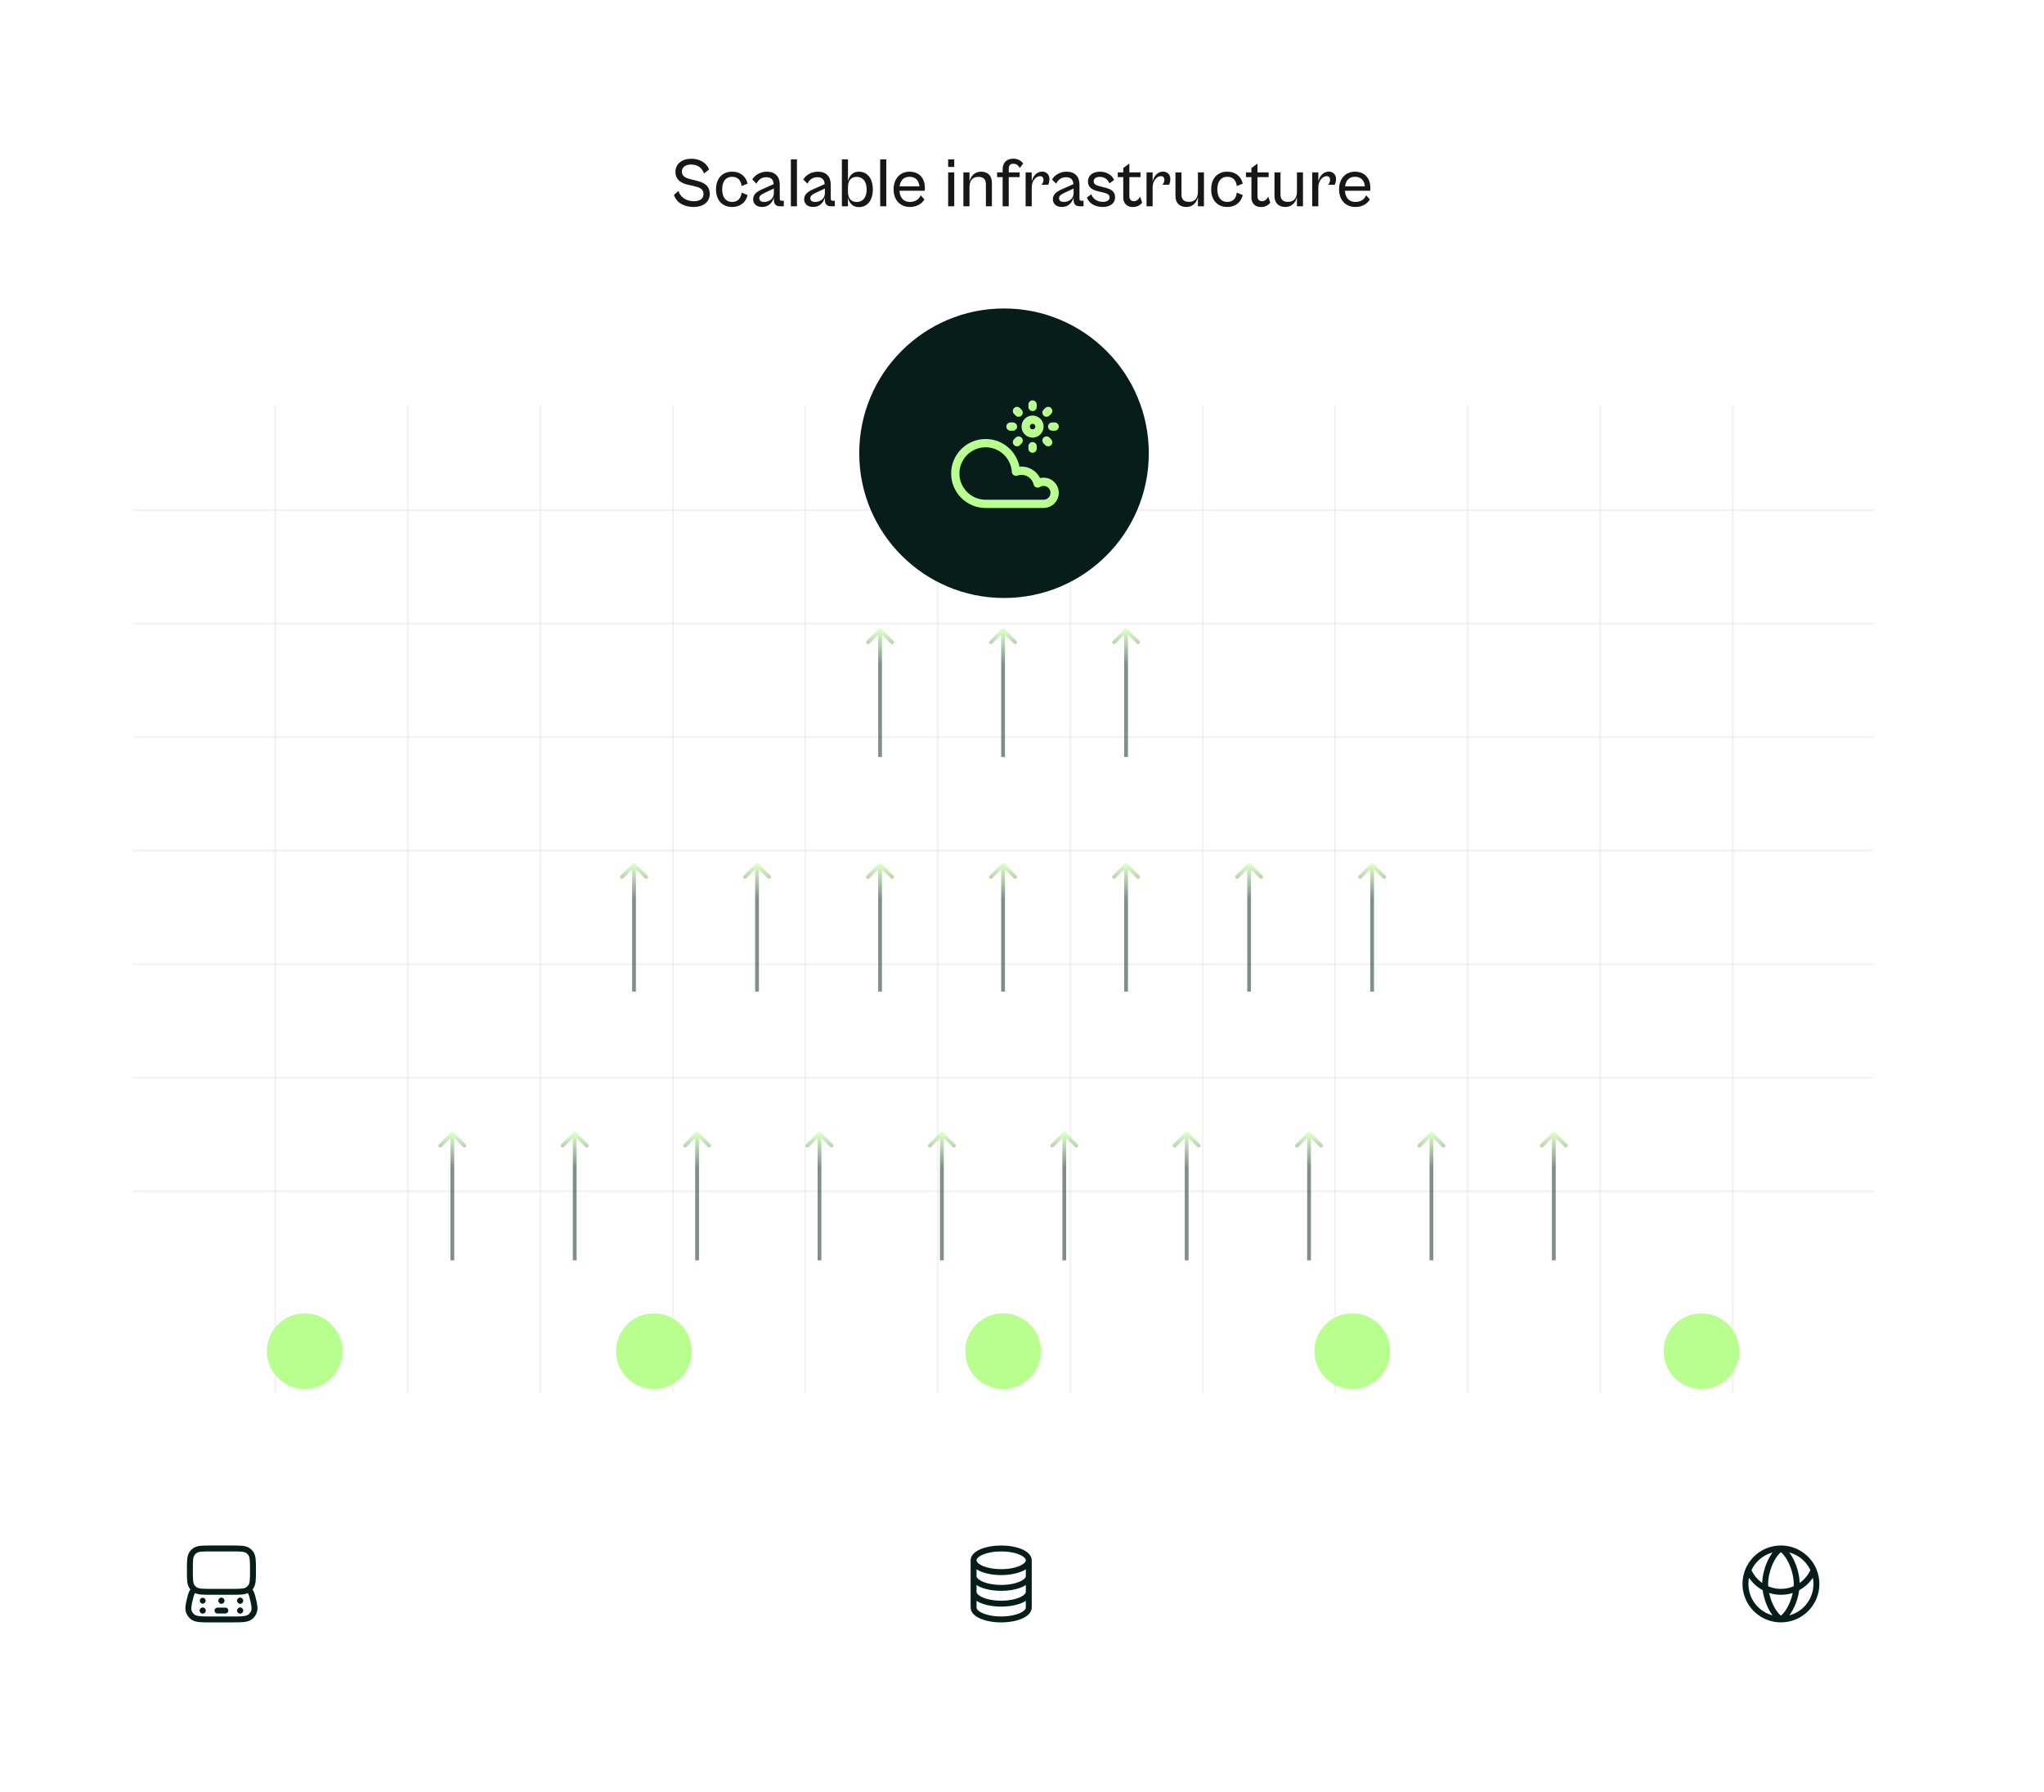 <svg width="1080" height="947" viewBox="0 0 1080 947" fill="none" xmlns="http://www.w3.org/2000/svg">
<rect width="1080" height="947" fill="white"/>
<line opacity="0.05" x1="145.5" y1="214" x2="145.5" y2="736" stroke="black"/>
<line opacity="0.05" x1="215.5" y1="214" x2="215.5" y2="736" stroke="black"/>
<line opacity="0.05" x1="285.5" y1="214" x2="285.5" y2="736" stroke="black"/>
<line opacity="0.05" x1="355.5" y1="214" x2="355.5" y2="736" stroke="black"/>
<line opacity="0.05" x1="425.5" y1="214" x2="425.5" y2="736" stroke="black"/>
<line opacity="0.05" x1="495.5" y1="214" x2="495.5" y2="736" stroke="black"/>
<line opacity="0.05" x1="565.5" y1="214" x2="565.5" y2="736" stroke="black"/>
<line opacity="0.05" x1="635.5" y1="214" x2="635.5" y2="736" stroke="black"/>
<line opacity="0.05" x1="705.5" y1="214" x2="705.5" y2="736" stroke="black"/>
<line opacity="0.05" x1="775.5" y1="214" x2="775.5" y2="736" stroke="black"/>
<line opacity="0.05" x1="845.5" y1="214" x2="845.5" y2="736" stroke="black"/>
<line opacity="0.05" x1="915.5" y1="214" x2="915.5" y2="736" stroke="black"/>
<line opacity="0.05" x1="70" y1="269.5" x2="990" y2="269.5" stroke="black"/>
<line opacity="0.05" x1="70" y1="329.5" x2="990" y2="329.5" stroke="black"/>
<line opacity="0.05" x1="70" y1="389.5" x2="990" y2="389.5" stroke="black"/>
<line opacity="0.05" x1="70" y1="449.5" x2="990" y2="449.5" stroke="black"/>
<line opacity="0.05" x1="70" y1="509.5" x2="990" y2="509.5" stroke="black"/>
<line opacity="0.05" x1="70" y1="569.5" x2="990" y2="569.5" stroke="black"/>
<line opacity="0.05" x1="70" y1="629.5" x2="990" y2="629.501" stroke="black"/>
<path d="M366.618 109.37C361.956 109.37 357.701 107.594 356.073 103.006L358.515 100.86C359.662 104.893 363.51 106.336 366.618 106.336C369.393 106.336 371.724 105.263 371.724 102.562C371.724 99.713 369.541 99.01 366.248 98.233L363.917 97.715C360.624 96.975 356.887 95.495 356.887 90.833C356.887 86.319 360.809 83.877 365.138 83.877C369.615 83.877 373.167 85.838 374.684 89.538L371.983 91.684C370.799 88.317 368.283 86.948 365.064 86.948C362.326 86.948 360.291 88.317 360.291 90.611C360.291 93.09 362.104 94.015 364.953 94.718L367.654 95.384C371.169 96.235 375.017 97.604 375.017 102.488C375.017 106.78 371.428 109.37 366.618 109.37ZM386.757 109.37C381.614 109.37 378.321 105.744 378.321 100.046C378.321 94.385 381.614 90.722 386.757 90.722C391.419 90.722 394.157 93.423 395.008 97.012L391.863 98.307C391.493 95.458 390.013 93.423 386.794 93.423C383.538 93.423 381.577 95.828 381.577 100.046C381.577 104.264 383.538 106.706 386.794 106.706C390.013 106.706 391.493 104.634 391.863 101.785L395.008 103.08C394.157 106.669 391.419 109.37 386.757 109.37ZM402.677 109.37C399.643 109.37 397.941 107.631 397.941 105.263C397.941 102.858 399.754 101.341 402.307 100.194L408.782 97.308C408.671 95.199 407.672 93.645 404.86 93.645C402.307 93.645 400.605 95.125 399.68 97.086L397.497 94.829C398.57 92.979 401.234 90.722 405.23 90.722C409.633 90.722 412.001 93.349 412.001 97.604V104.967C412.001 105.818 412.334 106.077 413 106.077H414.147V109H412.075C410.225 109 408.893 108.112 408.893 105.596V104.338C408.301 106.706 406.377 109.37 402.677 109.37ZM401.197 104.745C401.197 105.966 402.048 106.706 403.713 106.706C406.747 106.706 408.893 104.708 408.893 102.118V99.639L403.676 102.081C401.974 102.895 401.197 103.635 401.197 104.745ZM421.093 109H417.874V84.21H421.093V109ZM429.632 109.37C426.598 109.37 424.896 107.631 424.896 105.263C424.896 102.858 426.709 101.341 429.262 100.194L435.737 97.308C435.626 95.199 434.627 93.645 431.815 93.645C429.262 93.645 427.56 95.125 426.635 97.086L424.452 94.829C425.525 92.979 428.189 90.722 432.185 90.722C436.588 90.722 438.956 93.349 438.956 97.604V104.967C438.956 105.818 439.289 106.077 439.955 106.077H441.102V109H439.03C437.18 109 435.848 108.112 435.848 105.596V104.338C435.256 106.706 433.332 109.37 429.632 109.37ZM428.152 104.745C428.152 105.966 429.003 106.706 430.668 106.706C433.702 106.706 435.848 104.708 435.848 102.118V99.639L430.631 102.081C428.929 102.895 428.152 103.635 428.152 104.745ZM448.048 109H444.829V84.21H448.048V95.754C448.677 93.016 450.379 90.722 453.82 90.722C458.371 90.722 461.183 94.422 461.183 100.083C461.183 105.744 458.371 109.444 453.82 109.444C450.379 109.444 448.677 107.15 448.048 104.412V109ZM448.048 101.378C448.048 104.338 449.306 106.743 452.71 106.743C455.596 106.743 457.927 104.671 457.927 100.083C457.927 95.532 455.596 93.46 452.71 93.46C449.306 93.46 448.048 95.865 448.048 98.825V101.378ZM468.283 109H465.064V84.21H468.283V109ZM480.743 109.37C475.674 109.37 472.159 105.744 472.159 100.046C472.159 94.385 475.637 90.722 480.558 90.722C485.627 90.722 488.698 94.089 488.698 99.343C488.698 99.898 488.624 100.453 488.55 100.786H475.267C475.452 104.56 477.561 106.706 480.743 106.706C484.332 106.706 485.775 104.745 486.478 103.191L488.439 105.411C487.107 107.557 484.628 109.37 480.743 109.37ZM480.558 93.423C477.672 93.423 475.748 95.125 475.341 98.455H485.812C485.479 95.162 483.555 93.423 480.558 93.423ZM504.199 88.206H500.98V84.21H504.199V88.206ZM504.199 109H500.98V91.092H504.199V109ZM512.256 109H509.037V91.092H512.256V95.865C512.959 93.09 514.883 90.722 518.398 90.722C521.913 90.722 524.096 92.831 524.096 96.642V109H520.914V97.419C520.914 95.088 519.989 93.46 516.955 93.46C513.514 93.46 512.256 95.865 512.256 98.862V109ZM532.993 109H529.774V93.608H526.851V91.092H529.774V89.427C529.774 85.838 532.068 83.84 535.435 83.84C538.173 83.84 539.875 85.32 540.615 86.467L538.839 88.761C538.136 87.466 536.989 86.504 535.398 86.504C533.733 86.504 532.993 87.466 532.993 89.168V91.092H538.765V93.608H532.993V109ZM545.137 109H541.918V91.092H545.137V95.865C545.84 93.09 547.69 90.685 550.724 90.685C552.648 90.685 554.498 92.054 554.498 94.57C554.498 96.087 554.091 97.197 553.795 97.641H550.28C550.872 97.123 551.353 96.013 551.353 95.014C551.353 93.978 550.798 93.09 549.503 93.09C547.209 93.09 545.137 95.791 545.137 98.862V109ZM561.047 109.37C558.013 109.37 556.311 107.631 556.311 105.263C556.311 102.858 558.124 101.341 560.677 100.194L567.152 97.308C567.041 95.199 566.042 93.645 563.23 93.645C560.677 93.645 558.975 95.125 558.05 97.086L555.867 94.829C556.94 92.979 559.604 90.722 563.6 90.722C568.003 90.722 570.371 93.349 570.371 97.604V104.967C570.371 105.818 570.704 106.077 571.37 106.077H572.517V109H570.445C568.595 109 567.263 108.112 567.263 105.596V104.338C566.671 106.706 564.747 109.37 561.047 109.37ZM559.567 104.745C559.567 105.966 560.418 106.706 562.083 106.706C565.117 106.706 567.263 104.708 567.263 102.118V99.639L562.046 102.081C560.344 102.895 559.567 103.635 559.567 104.745ZM582.658 109.37C578.921 109.37 575.517 107.742 574.296 104.412L576.627 102.599C577.256 104.634 579.217 106.669 582.769 106.669C584.878 106.669 586.284 105.855 586.284 104.264C586.284 102.636 584.656 102.118 582.547 101.637L580.179 101.082C577.626 100.49 574.851 99.269 574.851 95.976C574.851 92.72 577.367 90.722 581.252 90.722C585.026 90.722 587.653 92.72 588.652 95.088L586.21 96.901C585.322 94.792 583.62 93.46 581.067 93.46C579.217 93.46 577.885 94.274 577.885 95.791C577.885 97.382 579.069 97.937 581.511 98.529L583.805 99.121C587.838 100.083 589.17 101.748 589.17 104.227C589.17 107.779 586.136 109.37 582.658 109.37ZM598.498 109.407C595.575 109.407 593.503 107.483 593.503 104.412V93.608H590.617V91.092H593.503V88.798L596.722 86.43V91.092H602.605V93.608H596.722V103.45C596.722 105.744 597.795 106.299 599.201 106.299C600.792 106.299 601.902 104.967 602.383 103.857L603.456 107.039C602.679 108.26 600.977 109.407 598.498 109.407ZM609.02 109H605.801V91.092H609.02V95.865C609.723 93.09 611.573 90.685 614.607 90.685C616.531 90.685 618.381 92.054 618.381 94.57C618.381 96.087 617.974 97.197 617.678 97.641H614.163C614.755 97.123 615.236 96.013 615.236 95.014C615.236 93.978 614.681 93.09 613.386 93.09C611.092 93.09 609.02 95.791 609.02 98.862V109ZM626.78 109.37C623.265 109.37 621.082 107.261 621.082 103.487V91.092H624.264V102.71C624.264 105.004 625.189 106.669 628.223 106.669C631.701 106.669 632.959 104.227 632.959 101.267V91.092H636.141V109H632.959V104.116C632.293 106.928 630.369 109.37 626.78 109.37ZM648.395 109.37C643.252 109.37 639.959 105.744 639.959 100.046C639.959 94.385 643.252 90.722 648.395 90.722C653.057 90.722 655.795 93.423 656.646 97.012L653.501 98.307C653.131 95.458 651.651 93.423 648.432 93.423C645.176 93.423 643.215 95.828 643.215 100.046C643.215 104.264 645.176 106.706 648.432 106.706C651.651 106.706 653.131 104.634 653.501 101.785L656.646 103.08C655.795 106.669 653.057 109.37 648.395 109.37ZM666.211 109.407C663.288 109.407 661.216 107.483 661.216 104.412V93.608H658.33V91.092H661.216V88.798L664.435 86.43V91.092H670.318V93.608H664.435V103.45C664.435 105.744 665.508 106.299 666.914 106.299C668.505 106.299 669.615 104.967 670.096 103.857L671.169 107.039C670.392 108.26 668.69 109.407 666.211 109.407ZM679.101 109.37C675.586 109.37 673.403 107.261 673.403 103.487V91.092H676.585V102.71C676.585 105.004 677.51 106.669 680.544 106.669C684.022 106.669 685.28 104.227 685.28 101.267V91.092H688.462V109H685.28V104.116C684.614 106.928 682.69 109.37 679.101 109.37ZM696.57 109H693.351V91.092H696.57V95.865C697.273 93.09 699.123 90.685 702.157 90.685C704.081 90.685 705.931 92.054 705.931 94.57C705.931 96.087 705.524 97.197 705.228 97.641H701.713C702.305 97.123 702.786 96.013 702.786 95.014C702.786 93.978 702.231 93.09 700.936 93.09C698.642 93.09 696.57 95.791 696.57 98.862V109ZM716.112 109.37C711.043 109.37 707.528 105.744 707.528 100.046C707.528 94.385 711.006 90.722 715.927 90.722C720.996 90.722 724.067 94.089 724.067 99.343C724.067 99.898 723.993 100.453 723.919 100.786H710.636C710.821 104.56 712.93 106.706 716.112 106.706C719.701 106.706 721.144 104.745 721.847 103.191L723.808 105.411C722.476 107.557 719.997 109.37 716.112 109.37ZM715.927 93.423C713.041 93.423 711.117 95.125 710.71 98.455H721.181C720.848 95.162 718.924 93.423 715.927 93.423Z" fill="#181717"/>
<g opacity="0.5">
<path d="M239.707 598.293C239.317 597.902 238.683 597.902 238.293 598.293L231.929 604.657C231.538 605.047 231.538 605.681 231.929 606.071C232.319 606.462 232.953 606.462 233.343 606.071L239 600.414L244.657 606.071C245.047 606.462 245.681 606.462 246.071 606.071C246.462 605.681 246.462 605.047 246.071 604.657L239.707 598.293ZM240 666L240 599L238 599L238 666L240 666Z" fill="url(#paint0_linear_2_808)"/>
<path d="M304.374 598.293C303.983 597.902 303.35 597.902 302.96 598.293L296.596 604.657C296.205 605.047 296.205 605.681 296.596 606.071C296.986 606.462 297.619 606.462 298.01 606.071L303.667 600.414L309.323 606.071C309.714 606.462 310.347 606.462 310.738 606.071C311.128 605.681 311.128 605.047 310.738 604.657L304.374 598.293ZM304.667 666L304.667 599L302.667 599L302.667 666L304.667 666Z" fill="url(#paint1_linear_2_808)"/>
<path d="M369.04 598.293C368.65 597.902 368.017 597.902 367.626 598.293L361.262 604.657C360.872 605.047 360.872 605.681 361.262 606.071C361.653 606.462 362.286 606.462 362.677 606.071L368.333 600.414L373.99 606.071C374.381 606.462 375.014 606.462 375.404 606.071C375.795 605.681 375.795 605.047 375.404 604.657L369.04 598.293ZM369.333 666L369.333 599L367.333 599L367.333 666L369.333 666Z" fill="url(#paint2_linear_2_808)"/>
<path d="M433.707 598.293C433.317 597.902 432.683 597.902 432.293 598.293L425.929 604.657C425.538 605.047 425.538 605.681 425.929 606.071C426.319 606.462 426.953 606.462 427.343 606.071L433 600.414L438.657 606.071C439.047 606.462 439.681 606.462 440.071 606.071C440.462 605.681 440.462 605.047 440.071 604.657L433.707 598.293ZM434 666L434 599L432 599L432 666L434 666Z" fill="url(#paint3_linear_2_808)"/>
<path d="M498.374 598.293C497.983 597.902 497.35 597.902 496.96 598.293L490.596 604.657C490.205 605.047 490.205 605.681 490.596 606.071C490.986 606.462 491.619 606.462 492.01 606.071L497.667 600.414L503.323 606.071C503.714 606.462 504.347 606.462 504.738 606.071C505.128 605.681 505.128 605.047 504.738 604.657L498.374 598.293ZM498.667 666L498.667 599L496.667 599L496.667 666L498.667 666Z" fill="url(#paint4_linear_2_808)"/>
<path d="M563.04 598.293C562.65 597.902 562.017 597.902 561.626 598.293L555.262 604.657C554.872 605.047 554.872 605.681 555.262 606.071C555.653 606.462 556.286 606.462 556.676 606.071L562.333 600.414L567.99 606.071C568.381 606.462 569.014 606.462 569.404 606.071C569.795 605.681 569.795 605.047 569.404 604.657L563.04 598.293ZM563.333 666L563.333 599L561.333 599L561.333 666L563.333 666Z" fill="url(#paint5_linear_2_808)"/>
<path d="M627.707 598.293C627.317 597.902 626.683 597.902 626.293 598.293L619.929 604.657C619.538 605.047 619.538 605.681 619.929 606.071C620.319 606.462 620.953 606.462 621.343 606.071L627 600.414L632.657 606.071C633.047 606.462 633.681 606.462 634.071 606.071C634.462 605.681 634.462 605.047 634.071 604.657L627.707 598.293ZM628 666L628 599L626 599L626 666L628 666Z" fill="url(#paint6_linear_2_808)"/>
<path d="M692.374 598.293C691.983 597.902 691.35 597.902 690.96 598.293L684.596 604.657C684.205 605.047 684.205 605.681 684.596 606.071C684.986 606.462 685.619 606.462 686.01 606.071L691.667 600.414L697.323 606.071C697.714 606.462 698.347 606.462 698.738 606.071C699.128 605.681 699.128 605.047 698.738 604.657L692.374 598.293ZM692.667 666L692.667 599L690.667 599L690.667 666L692.667 666Z" fill="url(#paint7_linear_2_808)"/>
<path d="M757.04 598.293C756.65 597.902 756.017 597.902 755.626 598.293L749.262 604.657C748.872 605.047 748.872 605.681 749.262 606.071C749.653 606.462 750.286 606.462 750.676 606.071L756.333 600.414L761.99 606.071C762.381 606.462 763.014 606.462 763.404 606.071C763.795 605.681 763.795 605.047 763.404 604.657L757.04 598.293ZM757.333 666L757.333 599L755.333 599L755.333 666L757.333 666Z" fill="url(#paint8_linear_2_808)"/>
<path d="M821.707 598.293C821.317 597.902 820.683 597.902 820.293 598.293L813.929 604.657C813.538 605.047 813.538 605.681 813.929 606.071C814.319 606.462 814.953 606.462 815.343 606.071L821 600.414L826.657 606.071C827.047 606.462 827.681 606.462 828.071 606.071C828.462 605.681 828.462 605.047 828.071 604.657L821.707 598.293ZM822 666L822 599L820 599L820 666L822 666Z" fill="url(#paint9_linear_2_808)"/>
</g>
<g opacity="0.5">
<path d="M335.707 456.293C335.317 455.902 334.683 455.902 334.293 456.293L327.929 462.657C327.538 463.047 327.538 463.681 327.929 464.071C328.319 464.462 328.953 464.462 329.343 464.071L335 458.414L340.657 464.071C341.047 464.462 341.681 464.462 342.071 464.071C342.462 463.681 342.462 463.047 342.071 462.657L335.707 456.293ZM336 524L336 457L334 457L334 524L336 524Z" fill="url(#paint10_linear_2_808)"/>
<path d="M400.707 456.293C400.317 455.902 399.683 455.902 399.293 456.293L392.929 462.657C392.538 463.047 392.538 463.681 392.929 464.071C393.319 464.462 393.953 464.462 394.343 464.071L400 458.414L405.657 464.071C406.047 464.462 406.681 464.462 407.071 464.071C407.462 463.681 407.462 463.047 407.071 462.657L400.707 456.293ZM401 524L401 457L399 457L399 524L401 524Z" fill="url(#paint11_linear_2_808)"/>
<path d="M465.707 456.293C465.317 455.902 464.683 455.902 464.293 456.293L457.929 462.657C457.538 463.047 457.538 463.681 457.929 464.071C458.319 464.462 458.953 464.462 459.343 464.071L465 458.414L470.657 464.071C471.047 464.462 471.681 464.462 472.071 464.071C472.462 463.681 472.462 463.047 472.071 462.657L465.707 456.293ZM466 524L466 457L464 457L464 524L466 524Z" fill="url(#paint12_linear_2_808)"/>
<path d="M530.707 456.293C530.317 455.902 529.683 455.902 529.293 456.293L522.929 462.657C522.538 463.047 522.538 463.681 522.929 464.071C523.319 464.462 523.953 464.462 524.343 464.071L530 458.414L535.657 464.071C536.047 464.462 536.681 464.462 537.071 464.071C537.462 463.681 537.462 463.047 537.071 462.657L530.707 456.293ZM531 524L531 457L529 457L529 524L531 524Z" fill="url(#paint13_linear_2_808)"/>
<path d="M595.707 456.293C595.317 455.902 594.683 455.902 594.293 456.293L587.929 462.657C587.538 463.047 587.538 463.681 587.929 464.071C588.319 464.462 588.953 464.462 589.343 464.071L595 458.414L600.657 464.071C601.047 464.462 601.681 464.462 602.071 464.071C602.462 463.681 602.462 463.047 602.071 462.657L595.707 456.293ZM596 524L596 457L594 457L594 524L596 524Z" fill="url(#paint14_linear_2_808)"/>
<path d="M660.707 456.293C660.317 455.902 659.683 455.902 659.293 456.293L652.929 462.657C652.538 463.047 652.538 463.681 652.929 464.071C653.319 464.462 653.953 464.462 654.343 464.071L660 458.414L665.657 464.071C666.047 464.462 666.681 464.462 667.071 464.071C667.462 463.681 667.462 463.047 667.071 462.657L660.707 456.293ZM661 524L661 457L659 457L659 524L661 524Z" fill="url(#paint15_linear_2_808)"/>
<path d="M725.707 456.293C725.317 455.902 724.683 455.902 724.293 456.293L717.929 462.657C717.538 463.047 717.538 463.681 717.929 464.071C718.319 464.462 718.953 464.462 719.343 464.071L725 458.414L730.657 464.071C731.047 464.462 731.681 464.462 732.071 464.071C732.462 463.681 732.462 463.047 732.071 462.657L725.707 456.293ZM726 524L726 457L724 457L724 524L726 524Z" fill="url(#paint16_linear_2_808)"/>
</g>
<g opacity="0.5">
<path d="M465.707 332.293C465.317 331.902 464.683 331.902 464.293 332.293L457.929 338.657C457.538 339.047 457.538 339.681 457.929 340.071C458.319 340.462 458.953 340.462 459.343 340.071L465 334.414L470.657 340.071C471.047 340.462 471.681 340.462 472.071 340.071C472.462 339.681 472.462 339.047 472.071 338.657L465.707 332.293ZM466 400L466 333L464 333L464 400L466 400Z" fill="url(#paint17_linear_2_808)"/>
<path d="M530.707 332.293C530.317 331.902 529.683 331.902 529.293 332.293L522.929 338.657C522.538 339.047 522.538 339.681 522.929 340.071C523.319 340.462 523.953 340.462 524.343 340.071L530 334.414L535.657 340.071C536.047 340.462 536.681 340.462 537.071 340.071C537.462 339.681 537.462 339.047 537.071 338.657L530.707 332.293ZM531 400L531 333L529 333L529 400L531 400Z" fill="url(#paint18_linear_2_808)"/>
<path d="M595.707 332.293C595.317 331.902 594.683 331.902 594.293 332.293L587.929 338.657C587.538 339.047 587.538 339.681 587.929 340.071C588.319 340.462 588.953 340.462 589.343 340.071L595 334.414L600.657 340.071C601.047 340.462 601.681 340.462 602.071 340.071C602.462 339.681 602.462 339.047 602.071 338.657L595.707 332.293ZM596 400L596 333L594 333L594 400L596 400Z" fill="url(#paint19_linear_2_808)"/>
</g>
<circle cx="530.5" cy="239.5" r="76.5" fill="#061D19"/>
<circle cx="161" cy="714" r="20" fill="#B8FF90"/>
<circle cx="345.5" cy="714" r="20" fill="#B8FF90"/>
<circle cx="530" cy="714" r="20" fill="#B8FF90"/>
<circle cx="714.5" cy="714" r="20" fill="#B8FF90"/>
<circle cx="899" cy="714" r="20" fill="#B8FF90"/>
<path d="M537.334 217.167L538.218 218.051M553.833 233.666L552.949 232.782M545.583 237.083V235.787M545.583 213.75V215.046M557.25 225.417L555.954 225.417M533.917 225.417H535.213M553.833 217.167L552.949 218.051M537.334 233.666L538.218 232.782M520.792 266.25C511.932 266.25 504.75 259.068 504.75 250.208C504.75 241.349 511.932 234.167 520.792 234.167C529.332 234.167 536.314 240.841 536.806 249.258C537.726 248.929 538.717 248.75 539.75 248.75C543.895 248.75 547.368 251.633 548.271 255.503C549.179 254.921 550.258 254.583 551.417 254.583C554.638 254.583 557.25 257.195 557.25 260.417C557.25 263.638 554.638 266.25 551.417 266.25H520.792ZM549.229 225.417C549.229 227.43 547.597 229.063 545.583 229.063C543.57 229.063 541.938 227.43 541.938 225.417C541.938 223.403 543.57 221.771 545.583 221.771C547.597 221.771 549.229 223.403 549.229 225.417Z" stroke="#B8FF90" stroke-width="4.375" stroke-linecap="round" stroke-linejoin="round"/>
<g filter="url(#filter0_d_2_808)">
<circle cx="118" cy="837" r="48" fill="white"/>
</g>
<path d="M101.953 840.669C101.4 841.425 100.988 842.43 100.663 843.728C99.568 848.1 99.02 850.286 100.12 852.392C100.438 853.001 100.996 853.716 101.509 854.172C103.285 855.75 105.99 855.75 111.402 855.75H122.599C128.01 855.75 130.715 855.75 132.491 854.172C133.004 853.716 133.563 853.001 133.88 852.392C134.98 850.286 134.432 848.1 133.338 843.728C133.012 842.43 132.6 841.425 132.047 840.669M111.583 841.167H122.417C127.104 841.167 129.448 841.167 131.09 839.973C131.621 839.587 132.088 839.121 132.473 838.59C133.667 836.947 133.667 834.604 133.667 829.917V829.5C133.667 824.813 133.667 822.469 132.473 820.826C132.088 820.296 131.621 819.829 131.09 819.444C129.448 818.25 127.104 818.25 122.417 818.25H111.583C106.896 818.25 104.553 818.25 102.91 819.444C102.379 819.829 101.912 820.296 101.527 820.826C100.333 822.469 100.333 824.813 100.333 829.5V829.917C100.333 834.604 100.333 836.947 101.527 838.59C101.912 839.121 102.379 839.587 102.91 839.973C104.553 841.167 106.896 841.167 111.583 841.167Z" stroke="#061D19" stroke-width="3.125" stroke-linecap="round" stroke-linejoin="round"/>
<path d="M108.666 851.062C108.666 851.925 107.967 852.625 107.104 852.625C106.241 852.625 105.541 851.925 105.541 851.062C105.541 850.2 106.241 849.5 107.104 849.5C107.967 849.5 108.666 850.2 108.666 851.062Z" fill="#061D19"/>
<path d="M118.562 845.854C118.562 846.717 117.863 847.417 117 847.417C116.137 847.417 115.438 846.717 115.438 845.854C115.438 844.992 116.137 844.292 117 844.292C117.863 844.292 118.562 844.992 118.562 845.854Z" fill="#061D19"/>
<path d="M113.355 851.062C113.355 851.925 114.054 852.625 114.917 852.625H119.084C119.947 852.625 120.646 851.925 120.646 851.062C120.646 850.2 119.947 849.5 119.084 849.5H114.917C114.055 849.5 113.355 850.199 113.355 851.062Z" fill="#061D19"/>
<path d="M128.459 845.854C128.459 846.717 127.759 847.417 126.896 847.417C126.033 847.417 125.334 846.717 125.334 845.854C125.334 844.991 126.033 844.292 126.896 844.292C127.759 844.292 128.459 844.991 128.459 845.854Z" fill="#061D19"/>
<path d="M128.459 851.062C128.459 851.925 127.759 852.625 126.896 852.625C126.033 852.625 125.334 851.925 125.334 851.062C125.334 850.2 126.033 849.5 126.896 849.5C127.759 849.5 128.459 850.2 128.459 851.062Z" fill="#061D19"/>
<path d="M107.105 852.625C107.968 852.625 108.667 851.925 108.667 851.062C108.667 850.2 107.968 849.5 107.105 849.5C106.242 849.5 105.543 850.199 105.542 851.062C105.542 851.925 106.242 852.625 107.105 852.625Z" fill="#061D19"/>
<path d="M117 847.417C117.863 847.417 118.562 846.717 118.562 845.854C118.562 844.992 117.863 844.292 117 844.292C116.137 844.292 115.438 844.991 115.438 845.854C115.437 846.717 116.137 847.417 117 847.417Z" fill="#061D19"/>
<path d="M126.896 847.417C127.759 847.417 128.458 846.717 128.458 845.854C128.458 844.991 127.759 844.292 126.896 844.292C126.033 844.292 125.334 844.991 125.334 845.854C125.334 846.717 126.033 847.417 126.896 847.417Z" fill="#061D19"/>
<path d="M126.896 852.625C127.759 852.625 128.458 851.925 128.458 851.062C128.458 850.2 127.759 849.5 126.896 849.5C126.033 849.5 125.334 850.199 125.334 851.062C125.334 851.925 126.033 852.625 126.896 852.625Z" fill="#061D19"/>
<path d="M107.105 844.292C107.968 844.292 108.667 844.991 108.667 845.854C108.667 846.717 107.968 847.417 107.105 847.417C106.242 847.417 105.542 846.717 105.542 845.854C105.543 844.991 106.242 844.292 107.105 844.292Z" fill="#061D19"/>
<g filter="url(#filter1_d_2_808)">
<circle cx="530" cy="837" r="48" fill="white"/>
</g>
<path d="M543.583 824.5C543.583 827.952 537.054 830.75 529 830.75C520.945 830.75 514.416 827.952 514.416 824.5M543.583 824.5C543.583 821.048 537.054 818.25 529 818.25C520.945 818.25 514.416 821.048 514.416 824.5M543.583 824.5V849.5C543.583 852.952 537.054 855.75 529 855.75C520.945 855.75 514.416 852.952 514.416 849.5V824.5M543.583 832.833C543.583 836.285 537.054 839.083 529 839.083C520.945 839.083 514.416 836.285 514.416 832.833M543.583 841.167C543.583 844.619 537.054 847.417 529 847.417C520.945 847.417 514.416 844.619 514.416 841.167" stroke="#061D19" stroke-width="3.125" stroke-linejoin="round"/>
<g filter="url(#filter2_d_2_808)">
<circle cx="942" cy="837" r="48" fill="white"/>
</g>
<path d="M941 855.75C951.355 855.75 959.75 847.355 959.75 837C959.75 834.414 959.226 831.95 958.279 829.708M941 855.75C930.645 855.75 922.25 847.355 922.25 837C922.25 834.414 922.774 831.95 923.721 829.708M941 855.75C946.025 852.386 949.333 843.501 949.333 837C949.333 830.499 946.025 821.614 941 818.25M941 855.75C935.975 852.386 932.667 843.501 932.667 837C932.667 830.499 935.975 821.614 941 818.25M958.279 829.708C955.435 822.975 948.769 818.25 941 818.25M958.279 829.708C955.435 836.441 948.769 841.167 941 841.167C933.231 841.167 926.565 836.441 923.721 829.708M923.721 829.708C926.565 822.975 933.231 818.25 941 818.25" stroke="#061D19" stroke-width="3.125" stroke-linejoin="round"/>
<defs>
<filter id="filter0_d_2_808" x="58" y="777" width="120" height="120" filterUnits="userSpaceOnUse" color-interpolation-filters="sRGB">
<feFlood flood-opacity="0" result="BackgroundImageFix"/>
<feColorMatrix in="SourceAlpha" type="matrix" values="0 0 0 0 0 0 0 0 0 0 0 0 0 0 0 0 0 0 127 0" result="hardAlpha"/>
<feOffset/>
<feGaussianBlur stdDeviation="6"/>
<feComposite in2="hardAlpha" operator="out"/>
<feColorMatrix type="matrix" values="0 0 0 0 0 0 0 0 0 0 0 0 0 0 0 0 0 0 0.1 0"/>
<feBlend mode="normal" in2="BackgroundImageFix" result="effect1_dropShadow_2_808"/>
<feBlend mode="normal" in="SourceGraphic" in2="effect1_dropShadow_2_808" result="shape"/>
</filter>
<filter id="filter1_d_2_808" x="470" y="777" width="120" height="120" filterUnits="userSpaceOnUse" color-interpolation-filters="sRGB">
<feFlood flood-opacity="0" result="BackgroundImageFix"/>
<feColorMatrix in="SourceAlpha" type="matrix" values="0 0 0 0 0 0 0 0 0 0 0 0 0 0 0 0 0 0 127 0" result="hardAlpha"/>
<feOffset/>
<feGaussianBlur stdDeviation="6"/>
<feComposite in2="hardAlpha" operator="out"/>
<feColorMatrix type="matrix" values="0 0 0 0 0 0 0 0 0 0 0 0 0 0 0 0 0 0 0.1 0"/>
<feBlend mode="normal" in2="BackgroundImageFix" result="effect1_dropShadow_2_808"/>
<feBlend mode="normal" in="SourceGraphic" in2="effect1_dropShadow_2_808" result="shape"/>
</filter>
<filter id="filter2_d_2_808" x="882" y="777" width="120" height="120" filterUnits="userSpaceOnUse" color-interpolation-filters="sRGB">
<feFlood flood-opacity="0" result="BackgroundImageFix"/>
<feColorMatrix in="SourceAlpha" type="matrix" values="0 0 0 0 0 0 0 0 0 0 0 0 0 0 0 0 0 0 127 0" result="hardAlpha"/>
<feOffset/>
<feGaussianBlur stdDeviation="6"/>
<feComposite in2="hardAlpha" operator="out"/>
<feColorMatrix type="matrix" values="0 0 0 0 0 0 0 0 0 0 0 0 0 0 0 0 0 0 0.1 0"/>
<feBlend mode="normal" in2="BackgroundImageFix" result="effect1_dropShadow_2_808"/>
<feBlend mode="normal" in="SourceGraphic" in2="effect1_dropShadow_2_808" result="shape"/>
</filter>
<linearGradient id="paint0_linear_2_808" x1="239" y1="599" x2="239" y2="617" gradientUnits="userSpaceOnUse">
<stop stop-color="#B8FF90"/>
<stop offset="1" stop-color="#061D19"/>
</linearGradient>
<linearGradient id="paint1_linear_2_808" x1="303.667" y1="599" x2="303.667" y2="617" gradientUnits="userSpaceOnUse">
<stop stop-color="#B8FF90"/>
<stop offset="1" stop-color="#061D19"/>
</linearGradient>
<linearGradient id="paint2_linear_2_808" x1="368.333" y1="599" x2="368.333" y2="617" gradientUnits="userSpaceOnUse">
<stop stop-color="#B8FF90"/>
<stop offset="1" stop-color="#061D19"/>
</linearGradient>
<linearGradient id="paint3_linear_2_808" x1="433" y1="599" x2="433" y2="617" gradientUnits="userSpaceOnUse">
<stop stop-color="#B8FF90"/>
<stop offset="1" stop-color="#061D19"/>
</linearGradient>
<linearGradient id="paint4_linear_2_808" x1="497.667" y1="599" x2="497.667" y2="617" gradientUnits="userSpaceOnUse">
<stop stop-color="#B8FF90"/>
<stop offset="1" stop-color="#061D19"/>
</linearGradient>
<linearGradient id="paint5_linear_2_808" x1="562.333" y1="599" x2="562.333" y2="617" gradientUnits="userSpaceOnUse">
<stop stop-color="#B8FF90"/>
<stop offset="1" stop-color="#061D19"/>
</linearGradient>
<linearGradient id="paint6_linear_2_808" x1="627" y1="599" x2="627" y2="617" gradientUnits="userSpaceOnUse">
<stop stop-color="#B8FF90"/>
<stop offset="1" stop-color="#061D19"/>
</linearGradient>
<linearGradient id="paint7_linear_2_808" x1="691.667" y1="599" x2="691.667" y2="617" gradientUnits="userSpaceOnUse">
<stop stop-color="#B8FF90"/>
<stop offset="1" stop-color="#061D19"/>
</linearGradient>
<linearGradient id="paint8_linear_2_808" x1="756.333" y1="599" x2="756.333" y2="617" gradientUnits="userSpaceOnUse">
<stop stop-color="#B8FF90"/>
<stop offset="1" stop-color="#061D19"/>
</linearGradient>
<linearGradient id="paint9_linear_2_808" x1="821" y1="599" x2="821" y2="617" gradientUnits="userSpaceOnUse">
<stop stop-color="#B8FF90"/>
<stop offset="1" stop-color="#061D19"/>
</linearGradient>
<linearGradient id="paint10_linear_2_808" x1="335" y1="457" x2="335" y2="475" gradientUnits="userSpaceOnUse">
<stop stop-color="#B8FF90"/>
<stop offset="1" stop-color="#061D19"/>
</linearGradient>
<linearGradient id="paint11_linear_2_808" x1="400" y1="457" x2="400" y2="475" gradientUnits="userSpaceOnUse">
<stop stop-color="#B8FF90"/>
<stop offset="1" stop-color="#061D19"/>
</linearGradient>
<linearGradient id="paint12_linear_2_808" x1="465" y1="457" x2="465" y2="475" gradientUnits="userSpaceOnUse">
<stop stop-color="#B8FF90"/>
<stop offset="1" stop-color="#061D19"/>
</linearGradient>
<linearGradient id="paint13_linear_2_808" x1="530" y1="457" x2="530" y2="475" gradientUnits="userSpaceOnUse">
<stop stop-color="#B8FF90"/>
<stop offset="1" stop-color="#061D19"/>
</linearGradient>
<linearGradient id="paint14_linear_2_808" x1="595" y1="457" x2="595" y2="475" gradientUnits="userSpaceOnUse">
<stop stop-color="#B8FF90"/>
<stop offset="1" stop-color="#061D19"/>
</linearGradient>
<linearGradient id="paint15_linear_2_808" x1="660" y1="457" x2="660" y2="475" gradientUnits="userSpaceOnUse">
<stop stop-color="#B8FF90"/>
<stop offset="1" stop-color="#061D19"/>
</linearGradient>
<linearGradient id="paint16_linear_2_808" x1="725" y1="457" x2="725" y2="475" gradientUnits="userSpaceOnUse">
<stop stop-color="#B8FF90"/>
<stop offset="1" stop-color="#061D19"/>
</linearGradient>
<linearGradient id="paint17_linear_2_808" x1="465" y1="333" x2="465" y2="351" gradientUnits="userSpaceOnUse">
<stop stop-color="#B8FF90"/>
<stop offset="1" stop-color="#061D19"/>
</linearGradient>
<linearGradient id="paint18_linear_2_808" x1="530" y1="333" x2="530" y2="351" gradientUnits="userSpaceOnUse">
<stop stop-color="#B8FF90"/>
<stop offset="1" stop-color="#061D19"/>
</linearGradient>
<linearGradient id="paint19_linear_2_808" x1="595" y1="333" x2="595" y2="351" gradientUnits="userSpaceOnUse">
<stop stop-color="#B8FF90"/>
<stop offset="1" stop-color="#061D19"/>
</linearGradient>
</defs>
</svg>
